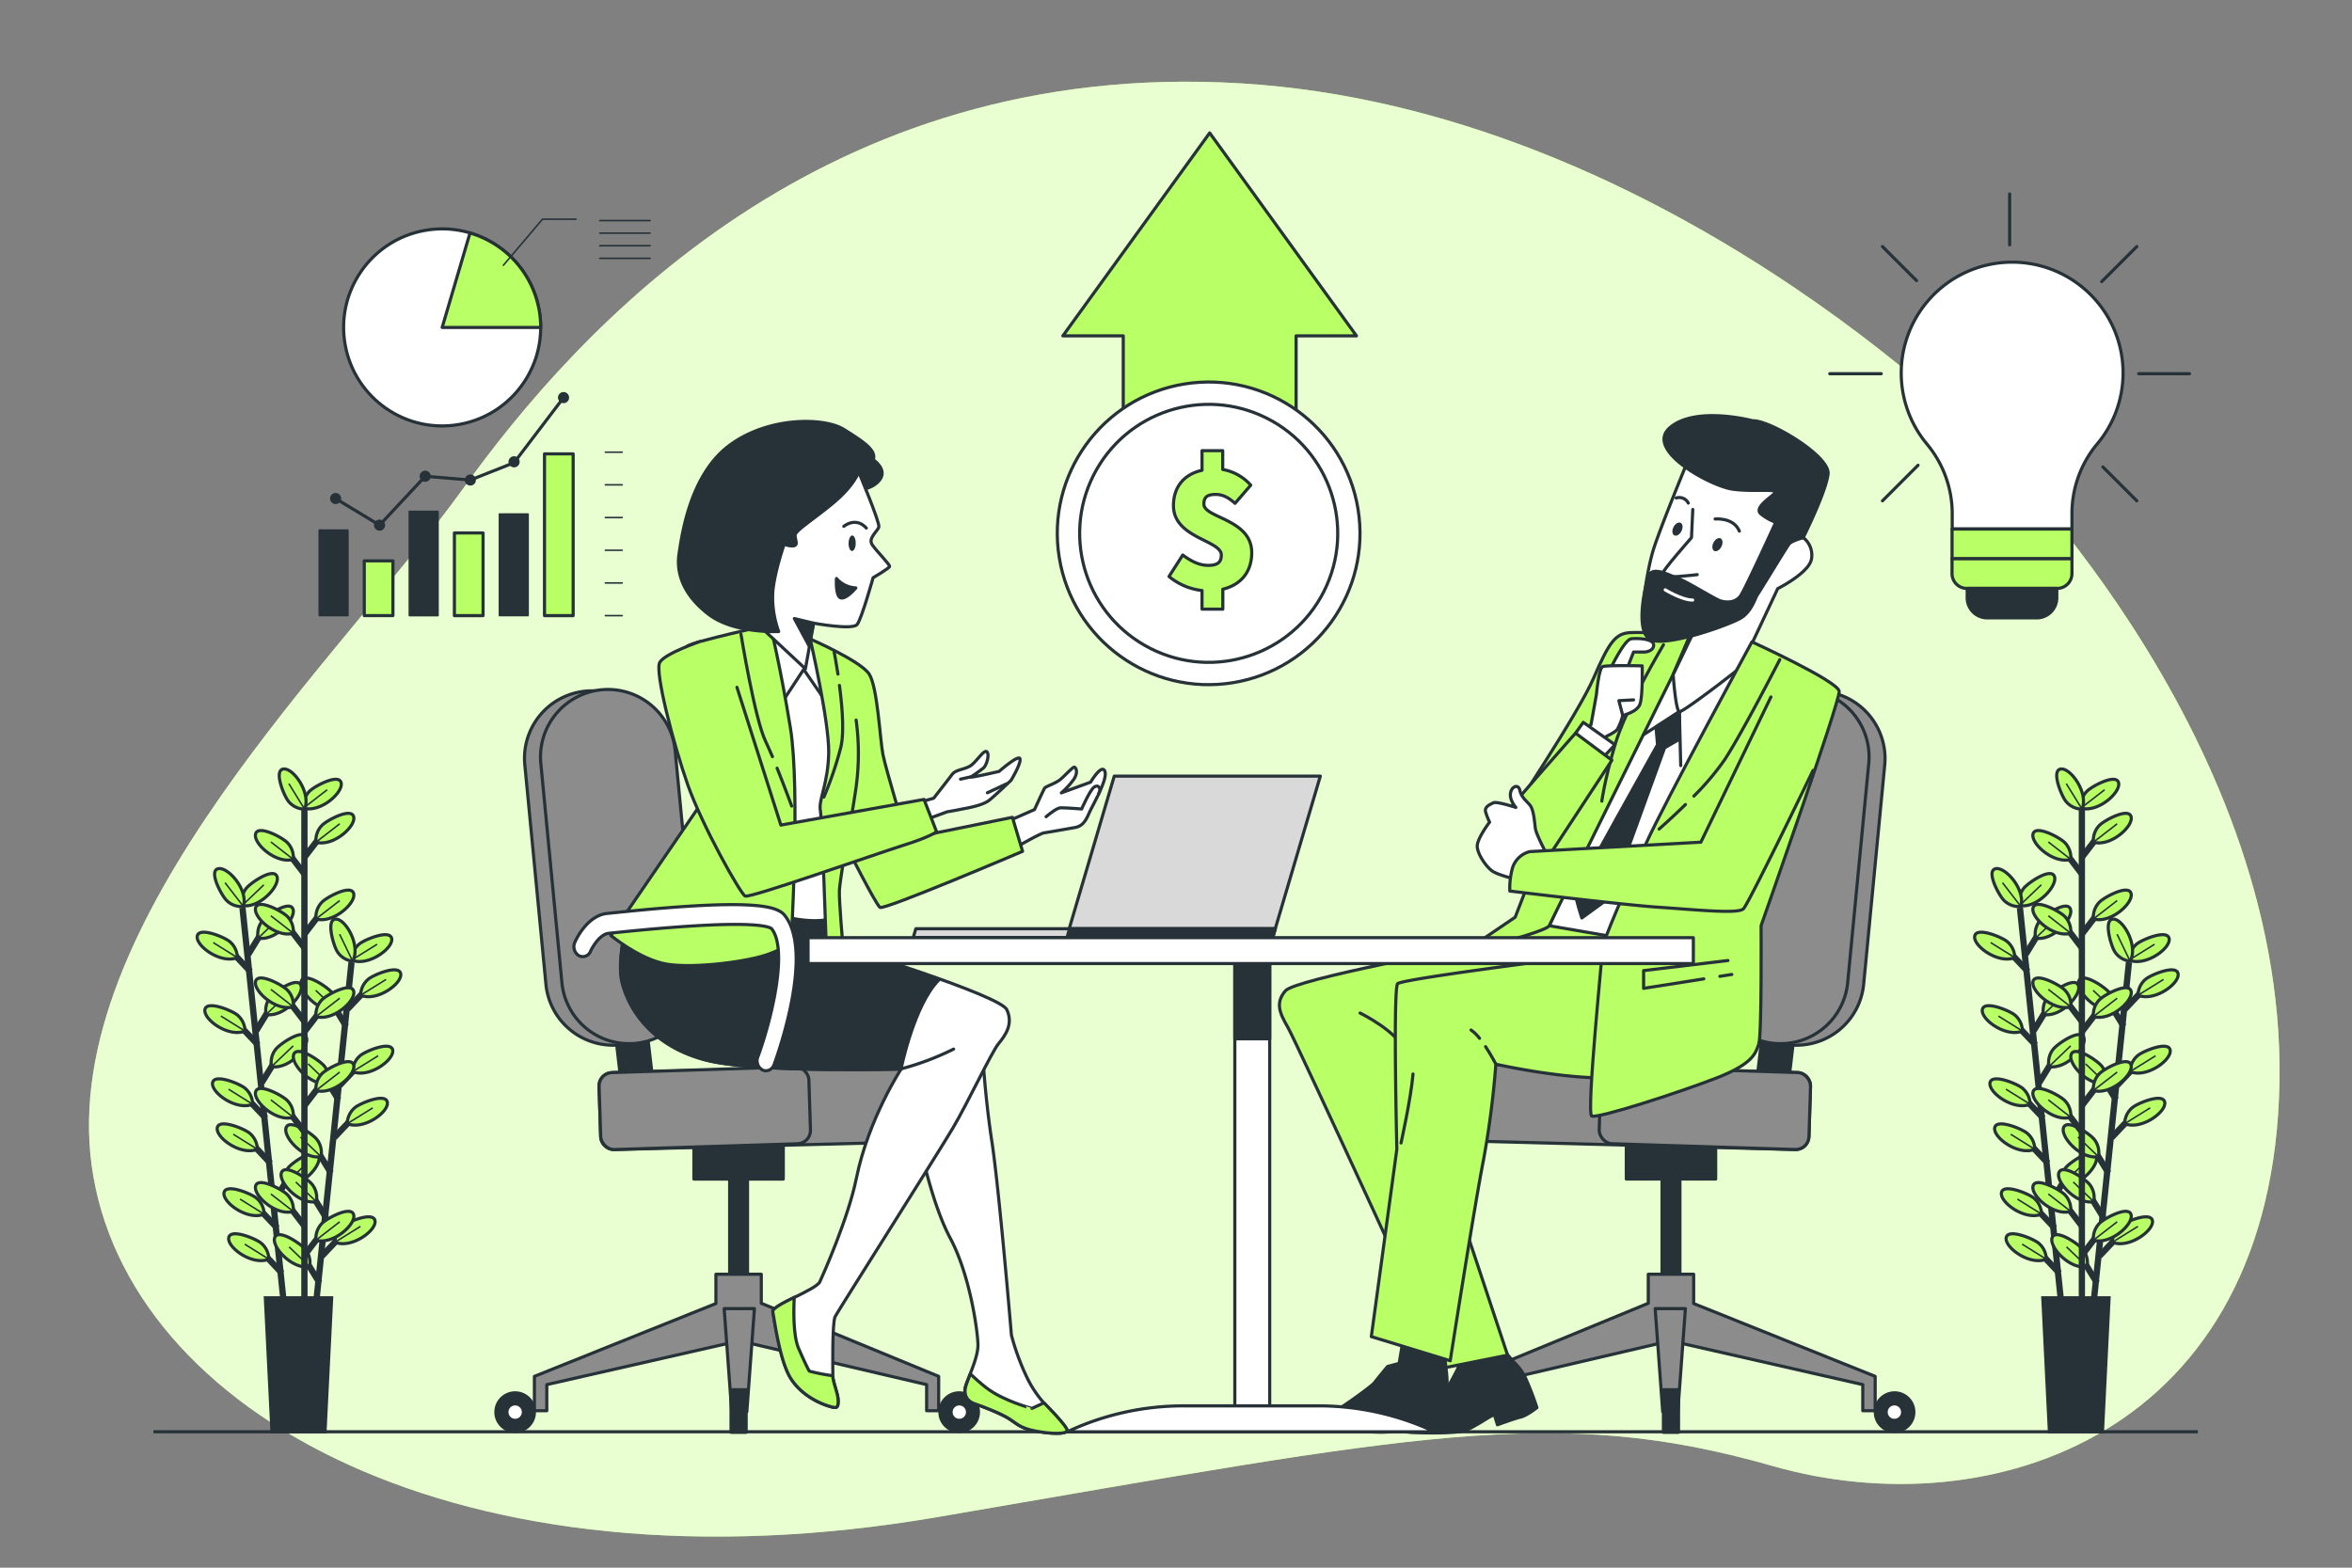 <svg xmlns="http://www.w3.org/2000/svg" viewBox="0 0 750 500"><rect x="0" y="0" width="750" height="500" fill="#808080" stroke="none"/><g id="freepik--background-simple--inject-4"><path d="M632.12,140S529.34,34.72,395.77,26.59,184.31,104.75,147.4,156.21s-129,137.2-118.14,215.71S146.59,510,299.11,483.83s196.74-36.1,266.23-16.24,159.74-9.93,161.54-122.74S632.12,140,632.12,140Z" style="fill:#B9FF66"></path><path d="M632.12,140S529.34,34.72,395.77,26.59,184.31,104.75,147.4,156.21s-129,137.2-118.14,215.71S146.59,510,299.11,483.83s196.74-36.1,266.23-16.24,159.74-9.93,161.54-122.74S632.12,140,632.12,140Z" style="fill:#fff;opacity:0.7"></path></g><g id="freepik--Floor--inject-4"><line x1="48.92" y1="456.65" x2="700.84" y2="456.65" style="fill:none;stroke:#263238;stroke-miterlimit:10"></line></g><g id="freepik--Plants--inject-4"><line x1="77.32" y1="289.53" x2="90.51" y2="415.83" style="fill:none;stroke:#263238;stroke-miterlimit:10;stroke-width:2px"></line><line x1="88.38" y1="391.66" x2="82.41" y2="385.35" style="fill:none;stroke:#263238;stroke-miterlimit:10;stroke-width:2px"></line><path d="M84.22,387.24a6.77,6.77,0,0,0-2.38-5.07c-1.53-1.37-9.6-4.76-10.37-1.92C70.64,383.34,78.9,389.42,84.22,387.24Z" style="fill:#B9FF66;stroke:#263238;stroke-miterlimit:10"></path><line x1="84.22" y1="387.24" x2="76.54" y2="382.45" style="fill:none;stroke:#263238;stroke-miterlimit:10;stroke-width:0.5px"></line><line x1="89.88" y1="406.03" x2="83.91" y2="399.72" style="fill:none;stroke:#263238;stroke-miterlimit:10;stroke-width:2px"></line><path d="M85.72,401.61a6.76,6.76,0,0,0-2.38-5.07c-1.53-1.37-9.6-4.77-10.37-1.93C72.14,397.71,80.4,403.78,85.72,401.61Z" style="fill:#B9FF66;stroke:#263238;stroke-miterlimit:10"></path><line x1="85.72" y1="401.61" x2="78.04" y2="396.82" style="fill:none;stroke:#263238;stroke-miterlimit:10;stroke-width:0.5px"></line><line x1="84.72" y1="356.61" x2="78.75" y2="350.3" style="fill:none;stroke:#263238;stroke-miterlimit:10;stroke-width:2px"></line><path d="M80.56,352.19a6.79,6.79,0,0,0-2.37-5.07c-1.54-1.37-9.61-4.77-10.38-1.92C67,348.29,75.24,354.36,80.56,352.19Z" style="fill:#B9FF66;stroke:#263238;stroke-miterlimit:10"></path><line x1="80.56" y1="352.19" x2="72.88" y2="347.4" style="fill:none;stroke:#263238;stroke-miterlimit:10;stroke-width:0.5px"></line><line x1="86.22" y1="370.97" x2="80.25" y2="364.66" style="fill:none;stroke:#263238;stroke-miterlimit:10;stroke-width:2px"></line><path d="M82.06,366.55a6.77,6.77,0,0,0-2.38-5.07c-1.53-1.37-9.6-4.76-10.37-1.92C68.48,362.65,76.74,368.73,82.06,366.55Z" style="fill:#B9FF66;stroke:#263238;stroke-miterlimit:10"></path><line x1="82.06" y1="366.55" x2="74.38" y2="361.76" style="fill:none;stroke:#263238;stroke-miterlimit:10;stroke-width:0.5px"></line><line x1="82.29" y1="333.27" x2="76.31" y2="326.96" style="fill:none;stroke:#263238;stroke-miterlimit:10;stroke-width:2px"></line><path d="M78.13,328.85a6.77,6.77,0,0,0-2.38-5.07c-1.53-1.36-9.61-4.76-10.37-1.92C64.54,325,72.81,331,78.13,328.85Z" style="fill:#B9FF66;stroke:#263238;stroke-miterlimit:10"></path><line x1="78.13" y1="328.85" x2="70.44" y2="324.06" style="fill:none;stroke:#263238;stroke-miterlimit:10;stroke-width:0.5px"></line><line x1="79.84" y1="309.84" x2="73.87" y2="303.53" style="fill:none;stroke:#263238;stroke-miterlimit:10;stroke-width:2px"></line><path d="M75.68,305.42a6.77,6.77,0,0,0-2.38-5.07c-1.53-1.37-9.6-4.77-10.37-1.92C62.1,301.52,70.36,307.59,75.68,305.42Z" style="fill:#B9FF66;stroke:#263238;stroke-miterlimit:10"></path><line x1="75.68" y1="305.42" x2="68" y2="300.63" style="fill:none;stroke:#263238;stroke-miterlimit:10;stroke-width:0.5px"></line><line x1="87.38" y1="383.16" x2="91.92" y2="375.75" style="fill:none;stroke:#263238;stroke-miterlimit:10;stroke-width:2px"></line><path d="M90.54,378a6.74,6.74,0,0,1,1.28-5.45c1.21-1.66,8.41-6.65,9.75-4C103,371.36,96.19,379,90.54,378Z" style="fill:#B9FF66;stroke:#263238;stroke-miterlimit:10"></path><line x1="90.54" y1="377.98" x2="97.46" y2="371.36" style="fill:none;stroke:#263238;stroke-miterlimit:10;stroke-width:0.5px"></line><line x1="83.43" y1="345.36" x2="87.98" y2="337.95" style="fill:none;stroke:#263238;stroke-miterlimit:10;stroke-width:2px"></line><path d="M86.59,340.18a6.78,6.78,0,0,1,1.28-5.45c1.22-1.66,8.42-6.65,9.75-4C99.08,333.56,92.25,341.2,86.59,340.18Z" style="fill:#B9FF66;stroke:#263238;stroke-miterlimit:10"></path><line x1="86.59" y1="340.18" x2="93.51" y2="333.56" style="fill:none;stroke:#263238;stroke-miterlimit:10;stroke-width:0.5px"></line><line x1="81.7" y1="328.75" x2="86.24" y2="321.34" style="fill:none;stroke:#263238;stroke-miterlimit:10;stroke-width:2px"></line><path d="M84.86,323.56a6.74,6.74,0,0,1,1.28-5.45c1.22-1.65,8.41-6.64,9.75-4C97.34,316.94,90.51,324.59,84.86,323.56Z" style="fill:#B9FF66;stroke:#263238;stroke-miterlimit:10"></path><line x1="84.86" y1="323.56" x2="91.78" y2="316.95" style="fill:none;stroke:#263238;stroke-miterlimit:10;stroke-width:0.5px"></line><line x1="79.16" y1="304.4" x2="83.7" y2="296.99" style="fill:none;stroke:#263238;stroke-miterlimit:10;stroke-width:2px"></line><path d="M82.32,299.21a6.74,6.74,0,0,1,1.28-5.45c1.21-1.66,8.41-6.65,9.75-4C94.8,292.59,88,300.24,82.32,299.21Z" style="fill:#B9FF66;stroke:#263238;stroke-miterlimit:10"></path><line x1="82.32" y1="299.21" x2="89.24" y2="292.6" style="fill:none;stroke:#263238;stroke-miterlimit:10;stroke-width:0.5px"></line><path d="M77.21,288.82a6.78,6.78,0,0,1,1.28-5.45c1.22-1.65,8.42-6.64,9.76-4C89.7,282.2,82.87,289.85,77.21,288.82Z" style="fill:#B9FF66;stroke:#263238;stroke-miterlimit:10"></path><line x1="77.21" y1="288.82" x2="84.13" y2="282.21" style="fill:none;stroke:#263238;stroke-miterlimit:10;stroke-width:0.5px"></line><path d="M77.62,289.11a6.75,6.75,0,0,1-5.29-1.85c-1.52-1.38-5.73-9.06-3-10.12C72.34,276,79.23,283.59,77.62,289.11Z" style="fill:#B9FF66;stroke:#263238;stroke-miterlimit:10"></path><line x1="77.62" y1="289.11" x2="71.76" y2="281.53" style="fill:none;stroke:#263238;stroke-miterlimit:10;stroke-width:0.5px"></line><line x1="112.09" y1="306.92" x2="98.98" y2="433.24" style="fill:none;stroke:#263238;stroke-miterlimit:10;stroke-width:2px"></line><line x1="101.88" y1="409.15" x2="97.33" y2="401.74" style="fill:none;stroke:#263238;stroke-miterlimit:10;stroke-width:2px"></line><path d="M98.72,404a6.78,6.78,0,0,0-1.28-5.45c-1.22-1.65-8.42-6.64-9.76-4C86.23,397.35,93.07,405,98.72,404Z" style="fill:#B9FF66;stroke:#263238;stroke-miterlimit:10"></path><line x1="98.72" y1="403.96" x2="92.19" y2="397.69" style="fill:none;stroke:#263238;stroke-miterlimit:10;stroke-width:0.5px"></line><line x1="105.52" y1="374.09" x2="100.97" y2="366.68" style="fill:none;stroke:#263238;stroke-miterlimit:10;stroke-width:2px"></line><path d="M102.36,368.91a6.78,6.78,0,0,0-1.28-5.45c-1.22-1.66-8.42-6.64-9.76-4C89.87,362.29,96.7,369.94,102.36,368.91Z" style="fill:#B9FF66;stroke:#263238;stroke-miterlimit:10"></path><line x1="102.36" y1="368.91" x2="95.82" y2="362.64" style="fill:none;stroke:#263238;stroke-miterlimit:10;stroke-width:0.5px"></line><line x1="104.03" y1="388.46" x2="99.48" y2="381.05" style="fill:none;stroke:#263238;stroke-miterlimit:10;stroke-width:2px"></line><path d="M100.87,383.27a6.78,6.78,0,0,0-1.28-5.45c-1.22-1.65-8.42-6.64-9.76-4C88.38,376.66,95.21,384.3,100.87,383.27Z" style="fill:#B9FF66;stroke:#263238;stroke-miterlimit:10"></path><line x1="100.87" y1="383.27" x2="94.33" y2="377" style="fill:none;stroke:#263238;stroke-miterlimit:10;stroke-width:0.5px"></line><line x1="107.94" y1="350.75" x2="103.39" y2="343.35" style="fill:none;stroke:#263238;stroke-miterlimit:10;stroke-width:2px"></line><path d="M104.78,345.57a6.78,6.78,0,0,0-1.28-5.45c-1.22-1.66-8.42-6.64-9.76-4C92.29,339,99.13,346.6,104.78,345.57Z" style="fill:#B9FF66;stroke:#263238;stroke-miterlimit:10"></path><line x1="104.78" y1="345.57" x2="98.25" y2="339.3" style="fill:none;stroke:#263238;stroke-miterlimit:10;stroke-width:0.5px"></line><line x1="110.37" y1="327.32" x2="105.83" y2="319.91" style="fill:none;stroke:#263238;stroke-miterlimit:10;stroke-width:2px"></line><path d="M107.21,322.13a6.74,6.74,0,0,0-1.28-5.45c-1.22-1.65-8.42-6.64-9.76-4C94.72,315.52,101.56,323.16,107.21,322.13Z" style="fill:#B9FF66;stroke:#263238;stroke-miterlimit:10"></path><line x1="107.21" y1="322.13" x2="100.68" y2="315.86" style="fill:none;stroke:#263238;stroke-miterlimit:10;stroke-width:0.5px"></line><line x1="102.65" y1="400.62" x2="108.62" y2="394.31" style="fill:none;stroke:#263238;stroke-miterlimit:10;stroke-width:2px"></line><path d="M106.81,396.2a6.74,6.74,0,0,1,2.37-5.07c1.54-1.37,9.61-4.77,10.37-1.93C120.39,392.29,112.13,398.37,106.81,396.2Z" style="fill:#B9FF66;stroke:#263238;stroke-miterlimit:10"></path><line x1="106.81" y1="396.2" x2="114.94" y2="391.15" style="fill:none;stroke:#263238;stroke-miterlimit:10;stroke-width:0.5px"></line><line x1="106.57" y1="362.82" x2="112.54" y2="356.5" style="fill:none;stroke:#263238;stroke-miterlimit:10;stroke-width:2px"></line><path d="M110.73,358.39a6.77,6.77,0,0,1,2.38-5.07c1.53-1.37,9.6-4.77,10.37-1.92C124.31,354.49,116.05,360.56,110.73,358.39Z" style="fill:#B9FF66;stroke:#263238;stroke-miterlimit:10"></path><line x1="110.73" y1="358.39" x2="118.86" y2="353.35" style="fill:none;stroke:#263238;stroke-miterlimit:10;stroke-width:0.5px"></line><line x1="108.3" y1="346.2" x2="114.27" y2="339.89" style="fill:none;stroke:#263238;stroke-miterlimit:10;stroke-width:2px"></line><path d="M112.45,341.78a6.77,6.77,0,0,1,2.38-5.07c1.53-1.37,9.6-4.77,10.37-1.93C126,337.87,117.78,344,112.45,341.78Z" style="fill:#B9FF66;stroke:#263238;stroke-miterlimit:10"></path><line x1="112.45" y1="341.78" x2="120.59" y2="336.73" style="fill:none;stroke:#263238;stroke-miterlimit:10;stroke-width:0.5px"></line><line x1="110.82" y1="321.85" x2="116.8" y2="315.53" style="fill:none;stroke:#263238;stroke-miterlimit:10;stroke-width:2px"></line><path d="M115,317.43a6.76,6.76,0,0,1,2.38-5.07c1.53-1.38,9.6-4.78,10.37-1.93C128.56,313.52,120.3,319.6,115,317.43Z" style="fill:#B9FF66;stroke:#263238;stroke-miterlimit:10"></path><line x1="114.98" y1="317.43" x2="123.12" y2="312.38" style="fill:none;stroke:#263238;stroke-miterlimit:10;stroke-width:0.5px"></line><path d="M112.13,306.21a6.79,6.79,0,0,1,2.37-5.07c1.54-1.37,9.61-4.77,10.37-1.93C125.71,302.3,117.45,308.38,112.13,306.21Z" style="fill:#B9FF66;stroke:#263238;stroke-miterlimit:10"></path><line x1="112.13" y1="306.21" x2="120.26" y2="301.16" style="fill:none;stroke:#263238;stroke-miterlimit:10;stroke-width:0.5px"></line><path d="M112.46,306.57a6.76,6.76,0,0,1-4.79-2.89c-1.2-1.67-3.74-10.05-.83-10.52C110,292.66,115.18,301.51,112.46,306.57Z" style="fill:#B9FF66;stroke:#263238;stroke-miterlimit:10"></path><line x1="112.46" y1="306.57" x2="108.29" y2="297.96" style="fill:none;stroke:#263238;stroke-miterlimit:10;stroke-width:0.5px"></line><line x1="97.07" y1="255.48" x2="97.07" y2="415.22" style="fill:none;stroke:#263238;stroke-miterlimit:10;stroke-width:2px"></line><line x1="97.2" y1="391.2" x2="91.91" y2="384.3" style="fill:none;stroke:#263238;stroke-miterlimit:10;stroke-width:2px"></line><path d="M93.52,386.37a6.77,6.77,0,0,0-1.84-5.29c-1.38-1.52-9.06-5.73-10.12-3C80.41,381.08,88,388,93.52,386.37Z" style="fill:#B9FF66;stroke:#263238;stroke-miterlimit:10"></path><line x1="93.52" y1="386.37" x2="86.37" y2="380.81" style="fill:none;stroke:#263238;stroke-miterlimit:10;stroke-width:0.5px"></line><line x1="97.2" y1="361.18" x2="91.91" y2="354.29" style="fill:none;stroke:#263238;stroke-miterlimit:10;stroke-width:2px"></line><path d="M93.52,356.35a6.75,6.75,0,0,0-1.84-5.28c-1.38-1.53-9.06-5.74-10.12-3C80.41,351.07,88,358,93.52,356.35Z" style="fill:#B9FF66;stroke:#263238;stroke-miterlimit:10"></path><line x1="93.52" y1="356.35" x2="86.37" y2="350.79" style="fill:none;stroke:#263238;stroke-miterlimit:10;stroke-width:0.5px"></line><line x1="97.2" y1="325.94" x2="91.91" y2="319.04" style="fill:none;stroke:#263238;stroke-miterlimit:10;stroke-width:2px"></line><path d="M93.52,321.11a6.77,6.77,0,0,0-1.84-5.29c-1.38-1.52-9.06-5.73-10.12-3C80.41,315.82,88,322.72,93.52,321.11Z" style="fill:#B9FF66;stroke:#263238;stroke-miterlimit:10"></path><line x1="93.52" y1="321.11" x2="86.37" y2="315.55" style="fill:none;stroke:#263238;stroke-miterlimit:10;stroke-width:0.5px"></line><line x1="97.2" y1="302.48" x2="91.91" y2="295.58" style="fill:none;stroke:#263238;stroke-miterlimit:10;stroke-width:2px"></line><path d="M93.52,297.65a6.77,6.77,0,0,0-1.84-5.29c-1.38-1.52-9.06-5.74-10.12-3C80.41,292.36,88,299.26,93.52,297.65Z" style="fill:#B9FF66;stroke:#263238;stroke-miterlimit:10"></path><line x1="93.52" y1="297.65" x2="86.37" y2="292.09" style="fill:none;stroke:#263238;stroke-miterlimit:10;stroke-width:0.5px"></line><line x1="97.2" y1="278.91" x2="91.91" y2="272.02" style="fill:none;stroke:#263238;stroke-miterlimit:10;stroke-width:2px"></line><path d="M93.52,274.09a6.77,6.77,0,0,0-1.84-5.29c-1.38-1.52-9.06-5.74-10.12-3C80.41,268.8,88,275.7,93.52,274.09Z" style="fill:#B9FF66;stroke:#263238;stroke-miterlimit:10"></path><line x1="93.52" y1="274.09" x2="86.37" y2="268.53" style="fill:none;stroke:#263238;stroke-miterlimit:10;stroke-width:0.5px"></line><line x1="97.08" y1="400.37" x2="102.37" y2="393.47" style="fill:none;stroke:#263238;stroke-miterlimit:10;stroke-width:2px"></line><path d="M100.76,395.54a6.77,6.77,0,0,1,1.84-5.29c1.38-1.52,9.06-5.74,10.12-3C113.87,390.25,106.28,397.15,100.76,395.54Z" style="fill:#B9FF66;stroke:#263238;stroke-miterlimit:10"></path><line x1="100.76" y1="395.54" x2="108.33" y2="389.68" style="fill:none;stroke:#263238;stroke-miterlimit:10;stroke-width:0.5px"></line><line x1="97.08" y1="352.63" x2="102.37" y2="345.73" style="fill:none;stroke:#263238;stroke-miterlimit:10;stroke-width:2px"></line><path d="M100.76,347.8a6.77,6.77,0,0,1,1.84-5.29c1.38-1.52,9.06-5.74,10.12-3C113.87,342.51,106.28,349.41,100.76,347.8Z" style="fill:#B9FF66;stroke:#263238;stroke-miterlimit:10"></path><line x1="100.76" y1="347.8" x2="108.33" y2="341.94" style="fill:none;stroke:#263238;stroke-miterlimit:10;stroke-width:0.5px"></line><line x1="97.08" y1="329.06" x2="102.37" y2="322.16" style="fill:none;stroke:#263238;stroke-miterlimit:10;stroke-width:2px"></line><path d="M100.76,324.23a6.77,6.77,0,0,1,1.84-5.29c1.38-1.52,9.06-5.73,10.12-3C113.87,318.94,106.28,325.84,100.76,324.23Z" style="fill:#B9FF66;stroke:#263238;stroke-miterlimit:10"></path><line x1="100.76" y1="324.23" x2="108.33" y2="318.37" style="fill:none;stroke:#263238;stroke-miterlimit:10;stroke-width:0.5px"></line><line x1="97.08" y1="297.92" x2="102.37" y2="291.02" style="fill:none;stroke:#263238;stroke-miterlimit:10;stroke-width:2px"></line><path d="M100.76,293.09a6.77,6.77,0,0,1,1.84-5.29c1.38-1.52,9.06-5.74,10.12-3C113.87,287.8,106.28,294.7,100.76,293.09Z" style="fill:#B9FF66;stroke:#263238;stroke-miterlimit:10"></path><line x1="100.76" y1="293.09" x2="108.33" y2="287.23" style="fill:none;stroke:#263238;stroke-miterlimit:10;stroke-width:0.5px"></line><line x1="97.08" y1="273.43" x2="102.37" y2="266.53" style="fill:none;stroke:#263238;stroke-miterlimit:10;stroke-width:2px"></line><path d="M100.76,268.6a6.77,6.77,0,0,1,1.84-5.29c1.38-1.52,9.06-5.73,10.12-3C113.87,263.31,106.28,270.21,100.76,268.6Z" style="fill:#B9FF66;stroke:#263238;stroke-miterlimit:10"></path><line x1="100.76" y1="268.6" x2="108.33" y2="262.74" style="fill:none;stroke:#263238;stroke-miterlimit:10;stroke-width:0.5px"></line><path d="M96.77,257.74a6.78,6.78,0,0,1,1.83-5.29c1.39-1.52,9.06-5.73,10.12-3C109.87,252.45,102.28,259.35,96.77,257.74Z" style="fill:#B9FF66;stroke:#263238;stroke-miterlimit:10"></path><line x1="96.77" y1="257.74" x2="104.33" y2="251.88" style="fill:none;stroke:#263238;stroke-miterlimit:10;stroke-width:0.5px"></line><path d="M97.13,258.07a6.74,6.74,0,0,1-5.06-2.39c-1.37-1.53-4.76-9.61-1.91-10.37C93.25,244.48,99.31,252.75,97.13,258.07Z" style="fill:#B9FF66;stroke:#263238;stroke-miterlimit:10"></path><line x1="97.13" y1="258.07" x2="92.1" y2="249.93" style="fill:none;stroke:#263238;stroke-miterlimit:10;stroke-width:0.5px"></line><polygon points="103.64 456.65 86.73 456.65 84.61 413.92 105.76 413.92 103.64 456.65" style="fill:#263238;stroke:#263238;stroke-miterlimit:10"></polygon><line x1="644.11" y1="289.53" x2="657.29" y2="415.83" style="fill:none;stroke:#263238;stroke-miterlimit:10;stroke-width:2px"></line><line x1="655.17" y1="391.66" x2="649.19" y2="385.35" style="fill:none;stroke:#263238;stroke-miterlimit:10;stroke-width:2px"></line><path d="M651,387.24a6.77,6.77,0,0,0-2.38-5.07c-1.53-1.37-9.61-4.76-10.37-1.92C637.42,383.34,645.69,389.42,651,387.24Z" style="fill:#B9FF66;stroke:#263238;stroke-miterlimit:10"></path><line x1="651.01" y1="387.24" x2="643.32" y2="382.45" style="fill:none;stroke:#263238;stroke-miterlimit:10;stroke-width:0.5px"></line><line x1="656.67" y1="406.03" x2="650.69" y2="399.72" style="fill:none;stroke:#263238;stroke-miterlimit:10;stroke-width:2px"></line><path d="M652.51,401.61a6.76,6.76,0,0,0-2.38-5.07c-1.54-1.37-9.61-4.77-10.37-1.93C638.92,397.71,647.19,403.78,652.51,401.61Z" style="fill:#B9FF66;stroke:#263238;stroke-miterlimit:10"></path><line x1="652.51" y1="401.61" x2="644.82" y2="396.82" style="fill:none;stroke:#263238;stroke-miterlimit:10;stroke-width:0.5px"></line><line x1="651.51" y1="356.61" x2="645.53" y2="350.3" style="fill:none;stroke:#263238;stroke-miterlimit:10;stroke-width:2px"></line><path d="M647.35,352.19a6.77,6.77,0,0,0-2.38-5.07c-1.53-1.37-9.61-4.77-10.37-1.92C633.77,348.29,642,354.36,647.35,352.19Z" style="fill:#B9FF66;stroke:#263238;stroke-miterlimit:10"></path><line x1="647.35" y1="352.19" x2="639.66" y2="347.4" style="fill:none;stroke:#263238;stroke-miterlimit:10;stroke-width:0.5px"></line><line x1="653.01" y1="370.97" x2="647.03" y2="364.66" style="fill:none;stroke:#263238;stroke-miterlimit:10;stroke-width:2px"></line><path d="M648.85,366.55a6.77,6.77,0,0,0-2.38-5.07c-1.53-1.37-9.61-4.76-10.37-1.92C635.26,362.65,643.53,368.73,648.85,366.55Z" style="fill:#B9FF66;stroke:#263238;stroke-miterlimit:10"></path><line x1="648.85" y1="366.55" x2="641.16" y2="361.76" style="fill:none;stroke:#263238;stroke-miterlimit:10;stroke-width:0.5px"></line><line x1="649.07" y1="333.27" x2="643.1" y2="326.96" style="fill:none;stroke:#263238;stroke-miterlimit:10;stroke-width:2px"></line><path d="M644.91,328.85a6.79,6.79,0,0,0-2.37-5.07c-1.54-1.36-9.61-4.76-10.38-1.92C631.33,325,639.59,331,644.91,328.85Z" style="fill:#B9FF66;stroke:#263238;stroke-miterlimit:10"></path><line x1="644.91" y1="328.85" x2="637.23" y2="324.06" style="fill:none;stroke:#263238;stroke-miterlimit:10;stroke-width:0.5px"></line><line x1="646.63" y1="309.84" x2="640.65" y2="303.53" style="fill:none;stroke:#263238;stroke-miterlimit:10;stroke-width:2px"></line><path d="M642.47,305.42a6.77,6.77,0,0,0-2.38-5.07c-1.53-1.37-9.61-4.77-10.37-1.92C628.88,301.52,637.15,307.59,642.47,305.42Z" style="fill:#B9FF66;stroke:#263238;stroke-miterlimit:10"></path><line x1="642.47" y1="305.42" x2="634.78" y2="300.63" style="fill:none;stroke:#263238;stroke-miterlimit:10;stroke-width:0.5px"></line><line x1="654.16" y1="383.16" x2="658.71" y2="375.75" style="fill:none;stroke:#263238;stroke-miterlimit:10;stroke-width:2px"></line><path d="M657.32,378a6.78,6.78,0,0,1,1.28-5.45c1.22-1.66,8.42-6.65,9.75-4C669.81,371.36,663,379,657.32,378Z" style="fill:#B9FF66;stroke:#263238;stroke-miterlimit:10"></path><line x1="657.32" y1="377.98" x2="664.24" y2="371.36" style="fill:none;stroke:#263238;stroke-miterlimit:10;stroke-width:0.5px"></line><line x1="650.22" y1="345.36" x2="654.76" y2="337.95" style="fill:none;stroke:#263238;stroke-miterlimit:10;stroke-width:2px"></line><path d="M653.38,340.18a6.74,6.74,0,0,1,1.28-5.45c1.21-1.66,8.41-6.65,9.75-4C665.86,333.56,659,341.2,653.38,340.18Z" style="fill:#B9FF66;stroke:#263238;stroke-miterlimit:10"></path><line x1="653.38" y1="340.18" x2="660.3" y2="333.56" style="fill:none;stroke:#263238;stroke-miterlimit:10;stroke-width:0.5px"></line><line x1="648.48" y1="328.75" x2="653.03" y2="321.34" style="fill:none;stroke:#263238;stroke-miterlimit:10;stroke-width:2px"></line><path d="M651.64,323.56a6.78,6.78,0,0,1,1.28-5.45c1.22-1.65,8.42-6.64,9.75-4C664.13,316.94,657.3,324.59,651.64,323.56Z" style="fill:#B9FF66;stroke:#263238;stroke-miterlimit:10"></path><line x1="651.64" y1="323.56" x2="658.56" y2="316.95" style="fill:none;stroke:#263238;stroke-miterlimit:10;stroke-width:0.5px"></line><line x1="645.94" y1="304.4" x2="650.49" y2="296.99" style="fill:none;stroke:#263238;stroke-miterlimit:10;stroke-width:2px"></line><path d="M649.1,299.21a6.78,6.78,0,0,1,1.28-5.45c1.22-1.66,8.42-6.65,9.75-4C661.59,292.59,654.76,300.24,649.1,299.21Z" style="fill:#B9FF66;stroke:#263238;stroke-miterlimit:10"></path><line x1="649.1" y1="299.21" x2="656.02" y2="292.6" style="fill:none;stroke:#263238;stroke-miterlimit:10;stroke-width:0.5px"></line><path d="M644,288.82a6.78,6.78,0,0,1,1.28-5.45c1.22-1.65,8.42-6.64,9.75-4C656.49,282.2,649.66,289.85,644,288.82Z" style="fill:#B9FF66;stroke:#263238;stroke-miterlimit:10"></path><line x1="644" y1="288.82" x2="650.92" y2="282.21" style="fill:none;stroke:#263238;stroke-miterlimit:10;stroke-width:0.5px"></line><path d="M644.4,289.11a6.75,6.75,0,0,1-5.29-1.85c-1.52-1.38-5.72-9.06-3-10.12C639.13,276,646,283.59,644.4,289.11Z" style="fill:#B9FF66;stroke:#263238;stroke-miterlimit:10"></path><line x1="644.4" y1="289.11" x2="638.55" y2="281.53" style="fill:none;stroke:#263238;stroke-miterlimit:10;stroke-width:0.5px"></line><line x1="678.88" y1="306.92" x2="665.77" y2="433.24" style="fill:none;stroke:#263238;stroke-miterlimit:10;stroke-width:2px"></line><line x1="668.67" y1="409.15" x2="664.12" y2="401.74" style="fill:none;stroke:#263238;stroke-miterlimit:10;stroke-width:2px"></line><path d="M665.51,404a6.77,6.77,0,0,0-1.29-5.45c-1.22-1.65-8.42-6.64-9.75-4C653,397.35,659.85,405,665.51,404Z" style="fill:#B9FF66;stroke:#263238;stroke-miterlimit:10"></path><line x1="665.51" y1="403.96" x2="658.97" y2="397.69" style="fill:none;stroke:#263238;stroke-miterlimit:10;stroke-width:0.5px"></line><line x1="672.31" y1="374.09" x2="667.76" y2="366.68" style="fill:none;stroke:#263238;stroke-miterlimit:10;stroke-width:2px"></line><path d="M669.14,368.91a6.74,6.74,0,0,0-1.28-5.45c-1.22-1.66-8.42-6.64-9.75-4C656.65,362.29,663.49,369.94,669.14,368.91Z" style="fill:#B9FF66;stroke:#263238;stroke-miterlimit:10"></path><line x1="669.14" y1="368.91" x2="662.61" y2="362.64" style="fill:none;stroke:#263238;stroke-miterlimit:10;stroke-width:0.5px"></line><line x1="670.82" y1="388.46" x2="666.27" y2="381.05" style="fill:none;stroke:#263238;stroke-miterlimit:10;stroke-width:2px"></line><path d="M667.65,383.27a6.74,6.74,0,0,0-1.28-5.45c-1.22-1.65-8.42-6.64-9.75-4C655.16,376.66,662,384.3,667.65,383.27Z" style="fill:#B9FF66;stroke:#263238;stroke-miterlimit:10"></path><line x1="667.65" y1="383.27" x2="661.12" y2="377" style="fill:none;stroke:#263238;stroke-miterlimit:10;stroke-width:0.5px"></line><line x1="674.73" y1="350.75" x2="670.18" y2="343.35" style="fill:none;stroke:#263238;stroke-miterlimit:10;stroke-width:2px"></line><path d="M671.57,345.57a6.77,6.77,0,0,0-1.29-5.45c-1.22-1.66-8.42-6.64-9.75-4C659.08,339,665.91,346.6,671.57,345.57Z" style="fill:#B9FF66;stroke:#263238;stroke-miterlimit:10"></path><line x1="671.57" y1="345.57" x2="665.03" y2="339.3" style="fill:none;stroke:#263238;stroke-miterlimit:10;stroke-width:0.5px"></line><line x1="677.16" y1="327.32" x2="672.61" y2="319.91" style="fill:none;stroke:#263238;stroke-miterlimit:10;stroke-width:2px"></line><path d="M674,322.13a6.77,6.77,0,0,0-1.29-5.45c-1.21-1.65-8.41-6.64-9.75-4C661.51,315.52,668.34,323.16,674,322.13Z" style="fill:#B9FF66;stroke:#263238;stroke-miterlimit:10"></path><line x1="674" y1="322.13" x2="667.46" y2="315.86" style="fill:none;stroke:#263238;stroke-miterlimit:10;stroke-width:0.5px"></line><line x1="669.44" y1="400.62" x2="675.41" y2="394.31" style="fill:none;stroke:#263238;stroke-miterlimit:10;stroke-width:2px"></line><path d="M673.59,396.2a6.77,6.77,0,0,1,2.38-5.07c1.53-1.37,9.6-4.77,10.37-1.93C687.17,392.29,678.92,398.37,673.59,396.2Z" style="fill:#B9FF66;stroke:#263238;stroke-miterlimit:10"></path><line x1="673.59" y1="396.2" x2="681.73" y2="391.15" style="fill:none;stroke:#263238;stroke-miterlimit:10;stroke-width:0.5px"></line><line x1="673.36" y1="362.82" x2="679.33" y2="356.5" style="fill:none;stroke:#263238;stroke-miterlimit:10;stroke-width:2px"></line><path d="M677.52,358.39a6.74,6.74,0,0,1,2.37-5.07c1.53-1.37,9.6-4.77,10.37-1.92C691.1,354.49,682.84,360.56,677.52,358.39Z" style="fill:#B9FF66;stroke:#263238;stroke-miterlimit:10"></path><line x1="677.52" y1="358.39" x2="685.65" y2="353.35" style="fill:none;stroke:#263238;stroke-miterlimit:10;stroke-width:0.5px"></line><line x1="675.08" y1="346.2" x2="681.05" y2="339.89" style="fill:none;stroke:#263238;stroke-miterlimit:10;stroke-width:2px"></line><path d="M679.24,341.78a6.77,6.77,0,0,1,2.38-5.07c1.53-1.37,9.6-4.77,10.37-1.93C692.82,337.87,684.56,344,679.24,341.78Z" style="fill:#B9FF66;stroke:#263238;stroke-miterlimit:10"></path><line x1="679.24" y1="341.78" x2="687.37" y2="336.73" style="fill:none;stroke:#263238;stroke-miterlimit:10;stroke-width:0.5px"></line><line x1="677.61" y1="321.85" x2="683.58" y2="315.53" style="fill:none;stroke:#263238;stroke-miterlimit:10;stroke-width:2px"></line><path d="M681.77,317.43a6.73,6.73,0,0,1,2.37-5.07c1.54-1.38,9.61-4.78,10.37-1.93C695.35,313.52,687.09,319.6,681.77,317.43Z" style="fill:#B9FF66;stroke:#263238;stroke-miterlimit:10"></path><line x1="681.77" y1="317.43" x2="689.9" y2="312.38" style="fill:none;stroke:#263238;stroke-miterlimit:10;stroke-width:0.5px"></line><path d="M678.91,306.21a6.77,6.77,0,0,1,2.38-5.07c1.53-1.37,9.6-4.77,10.37-1.93C692.5,302.3,684.24,308.38,678.91,306.21Z" style="fill:#B9FF66;stroke:#263238;stroke-miterlimit:10"></path><line x1="678.91" y1="306.21" x2="687.05" y2="301.16" style="fill:none;stroke:#263238;stroke-miterlimit:10;stroke-width:0.5px"></line><path d="M679.25,306.57a6.78,6.78,0,0,1-4.8-2.89c-1.2-1.67-3.73-10.05-.83-10.52C676.79,292.66,682,301.51,679.25,306.57Z" style="fill:#B9FF66;stroke:#263238;stroke-miterlimit:10"></path><line x1="679.25" y1="306.57" x2="675.08" y2="297.96" style="fill:none;stroke:#263238;stroke-miterlimit:10;stroke-width:0.5px"></line><line x1="663.86" y1="255.48" x2="663.86" y2="415.22" style="fill:none;stroke:#263238;stroke-miterlimit:10;stroke-width:2px"></line><line x1="663.98" y1="391.2" x2="658.7" y2="384.3" style="fill:none;stroke:#263238;stroke-miterlimit:10;stroke-width:2px"></line><path d="M660.31,386.37a6.77,6.77,0,0,0-1.84-5.29c-1.39-1.52-9.06-5.73-10.12-3C647.2,381.08,654.79,388,660.31,386.37Z" style="fill:#B9FF66;stroke:#263238;stroke-miterlimit:10"></path><line x1="660.31" y1="386.37" x2="653.16" y2="380.81" style="fill:none;stroke:#263238;stroke-miterlimit:10;stroke-width:0.5px"></line><line x1="663.98" y1="361.18" x2="658.7" y2="354.29" style="fill:none;stroke:#263238;stroke-miterlimit:10;stroke-width:2px"></line><path d="M660.31,356.35a6.75,6.75,0,0,0-1.84-5.28c-1.39-1.53-9.06-5.74-10.12-3C647.2,351.07,654.79,358,660.31,356.35Z" style="fill:#B9FF66;stroke:#263238;stroke-miterlimit:10"></path><line x1="660.31" y1="356.35" x2="653.16" y2="350.79" style="fill:none;stroke:#263238;stroke-miterlimit:10;stroke-width:0.5px"></line><line x1="663.98" y1="325.94" x2="658.7" y2="319.04" style="fill:none;stroke:#263238;stroke-miterlimit:10;stroke-width:2px"></line><path d="M660.31,321.11a6.77,6.77,0,0,0-1.84-5.29c-1.39-1.52-9.06-5.73-10.12-3C647.2,315.82,654.79,322.72,660.31,321.11Z" style="fill:#B9FF66;stroke:#263238;stroke-miterlimit:10"></path><line x1="660.31" y1="321.11" x2="653.16" y2="315.55" style="fill:none;stroke:#263238;stroke-miterlimit:10;stroke-width:0.5px"></line><line x1="663.98" y1="302.48" x2="658.7" y2="295.58" style="fill:none;stroke:#263238;stroke-miterlimit:10;stroke-width:2px"></line><path d="M660.31,297.65a6.77,6.77,0,0,0-1.84-5.29c-1.39-1.52-9.06-5.74-10.12-3C647.2,292.36,654.79,299.26,660.31,297.65Z" style="fill:#B9FF66;stroke:#263238;stroke-miterlimit:10"></path><line x1="660.31" y1="297.65" x2="653.16" y2="292.09" style="fill:none;stroke:#263238;stroke-miterlimit:10;stroke-width:0.5px"></line><line x1="663.98" y1="278.91" x2="658.7" y2="272.02" style="fill:none;stroke:#263238;stroke-miterlimit:10;stroke-width:2px"></line><path d="M660.31,274.09a6.77,6.77,0,0,0-1.84-5.29c-1.39-1.52-9.06-5.74-10.12-3C647.2,268.8,654.79,275.7,660.31,274.09Z" style="fill:#B9FF66;stroke:#263238;stroke-miterlimit:10"></path><line x1="660.31" y1="274.09" x2="653.16" y2="268.53" style="fill:none;stroke:#263238;stroke-miterlimit:10;stroke-width:0.5px"></line><line x1="663.87" y1="400.37" x2="669.16" y2="393.47" style="fill:none;stroke:#263238;stroke-miterlimit:10;stroke-width:2px"></line><path d="M667.55,395.54a6.77,6.77,0,0,1,1.84-5.29c1.38-1.52,9.06-5.74,10.11-3C680.65,390.25,673.06,397.15,667.55,395.54Z" style="fill:#B9FF66;stroke:#263238;stroke-miterlimit:10"></path><line x1="667.55" y1="395.54" x2="675.12" y2="389.68" style="fill:none;stroke:#263238;stroke-miterlimit:10;stroke-width:0.5px"></line><line x1="663.87" y1="352.63" x2="669.16" y2="345.73" style="fill:none;stroke:#263238;stroke-miterlimit:10;stroke-width:2px"></line><path d="M667.55,347.8a6.77,6.77,0,0,1,1.84-5.29c1.38-1.52,9.06-5.74,10.11-3C680.65,342.51,673.06,349.41,667.55,347.8Z" style="fill:#B9FF66;stroke:#263238;stroke-miterlimit:10"></path><line x1="667.55" y1="347.8" x2="675.12" y2="341.94" style="fill:none;stroke:#263238;stroke-miterlimit:10;stroke-width:0.5px"></line><line x1="663.87" y1="329.06" x2="669.16" y2="322.16" style="fill:none;stroke:#263238;stroke-miterlimit:10;stroke-width:2px"></line><path d="M667.55,324.23a6.77,6.77,0,0,1,1.84-5.29c1.38-1.52,9.06-5.73,10.11-3C680.65,318.94,673.06,325.84,667.55,324.23Z" style="fill:#B9FF66;stroke:#263238;stroke-miterlimit:10"></path><line x1="667.55" y1="324.23" x2="675.12" y2="318.37" style="fill:none;stroke:#263238;stroke-miterlimit:10;stroke-width:0.5px"></line><line x1="663.87" y1="297.92" x2="669.16" y2="291.02" style="fill:none;stroke:#263238;stroke-miterlimit:10;stroke-width:2px"></line><path d="M667.55,293.09a6.77,6.77,0,0,1,1.84-5.29c1.38-1.52,9.06-5.74,10.11-3C680.65,287.8,673.06,294.7,667.55,293.09Z" style="fill:#B9FF66;stroke:#263238;stroke-miterlimit:10"></path><line x1="667.55" y1="293.09" x2="675.12" y2="287.23" style="fill:none;stroke:#263238;stroke-miterlimit:10;stroke-width:0.5px"></line><line x1="663.87" y1="273.43" x2="669.16" y2="266.53" style="fill:none;stroke:#263238;stroke-miterlimit:10;stroke-width:2px"></line><path d="M667.55,268.6a6.77,6.77,0,0,1,1.84-5.29c1.38-1.52,9.06-5.73,10.11-3C680.65,263.31,673.06,270.21,667.55,268.6Z" style="fill:#B9FF66;stroke:#263238;stroke-miterlimit:10"></path><line x1="667.55" y1="268.6" x2="675.12" y2="262.74" style="fill:none;stroke:#263238;stroke-miterlimit:10;stroke-width:0.5px"></line><path d="M663.55,257.74a6.77,6.77,0,0,1,1.84-5.29c1.38-1.52,9.06-5.73,10.12-3C676.66,252.45,669.07,259.35,663.55,257.74Z" style="fill:#B9FF66;stroke:#263238;stroke-miterlimit:10"></path><line x1="663.55" y1="257.74" x2="671.12" y2="251.88" style="fill:none;stroke:#263238;stroke-miterlimit:10;stroke-width:0.5px"></line><path d="M663.92,258.07a6.76,6.76,0,0,1-5.07-2.39c-1.36-1.53-4.75-9.61-1.91-10.37C660,244.48,666.1,252.75,663.92,258.07Z" style="fill:#B9FF66;stroke:#263238;stroke-miterlimit:10"></path><line x1="663.92" y1="258.07" x2="658.89" y2="249.93" style="fill:none;stroke:#263238;stroke-miterlimit:10;stroke-width:0.5px"></line><polygon points="670.43 456.65 653.51 456.65 651.4 413.92 672.54 413.92 670.43 456.65" style="fill:#263238;stroke:#263238;stroke-miterlimit:10"></polygon></g><g id="freepik--light-bulb--inject-4"><path d="M677,119a35.37,35.37,0,1,0-62.54,22.63,34.72,34.72,0,0,1,8.06,22.25v4.84H660.7v-4.84a34.63,34.63,0,0,1,8-22.23A35.24,35.24,0,0,0,677,119Z" style="fill:#fff;stroke:#263238;stroke-linecap:round;stroke-linejoin:round"></path><rect x="622.47" y="168.73" width="38.23" height="9.46" style="fill:#B9FF66;stroke:#263238;stroke-linecap:round;stroke-linejoin:round"></rect><path d="M622.47,178.21H660.7a0,0,0,0,1,0,0v4.73a4.73,4.73,0,0,1-4.73,4.73H627.19a4.73,4.73,0,0,1-4.73-4.73v-4.73A0,0,0,0,1,622.47,178.21Z" style="fill:#B9FF66;stroke:#263238;stroke-linecap:round;stroke-linejoin:round"></path><path d="M627.29,187.66h28.58a0,0,0,0,1,0,0v3a6.41,6.41,0,0,1-6.41,6.41H633.7a6.41,6.41,0,0,1-6.41-6.41v-3A0,0,0,0,1,627.29,187.66Z" style="fill:#263238;stroke:#263238;stroke-linecap:round;stroke-linejoin:round"></path><line x1="681.97" y1="119.19" x2="698.17" y2="119.19" style="fill:none;stroke:#263238;stroke-linecap:round;stroke-linejoin:round"></line><line x1="583.48" y1="119.19" x2="599.89" y2="119.19" style="fill:none;stroke:#263238;stroke-linecap:round;stroke-linejoin:round"></line><line x1="640.83" y1="78.09" x2="640.83" y2="61.85" style="fill:none;stroke:#263238;stroke-linecap:round;stroke-linejoin:round"></line><line x1="670.19" y1="89.82" x2="681.37" y2="78.64" style="fill:none;stroke:#263238;stroke-linecap:round;stroke-linejoin:round"></line><line x1="600.28" y1="159.73" x2="611.62" y2="148.39" style="fill:none;stroke:#263238;stroke-linecap:round;stroke-linejoin:round"></line><line x1="611.14" y1="89.5" x2="600.28" y2="78.64" style="fill:none;stroke:#263238;stroke-linecap:round;stroke-linejoin:round"></line><line x1="681.37" y1="159.73" x2="670.56" y2="148.92" style="fill:none;stroke:#263238;stroke-linecap:round;stroke-linejoin:round"></line></g><g id="freepik--Arrow--inject-4"><polygon points="432.55 107.12 385.74 42.39 338.92 107.12 358.18 107.12 358.18 179.03 413.3 179.03 413.3 107.12 432.55 107.12" style="fill:#B9FF66;stroke:#263238;stroke-linecap:round;stroke-linejoin:round"></polygon></g><g id="freepik--Coin--inject-4"><circle cx="385.41" cy="170.09" r="48.26" transform="translate(-22.2 63.68) rotate(-9.18)" style="fill:#fff;stroke:#263238;stroke-linecap:round;stroke-linejoin:round"></circle><circle cx="385.41" cy="170.09" r="41.14" transform="translate(60.02 437.66) rotate(-63.24)" style="fill:#fff;stroke:#263238;stroke-linecap:round;stroke-linejoin:round"></circle><path d="M399.15,176.27c0-10.77-15.26-11-15.26-15.5,0-2.36,1.24-3.07,3.79-3.07,2.19,0,4,.94,6.15,2.84l5-5.8a15.5,15.5,0,0,0-8.93-5v-6H383.3V150c-5.7,1.23-9.11,5.29-9.11,11.27,0,10.36,15.26,11,15.26,15.74,0,2.31-1.18,3.31-4.14,3.31-2.48,0-5-.94-8.16-3.31l-4.38,6.86a20.05,20.05,0,0,0,10.53,4.47v5.94h6.63v-6.36C396.1,186.42,399.15,182,399.15,176.27Z" style="fill:#B9FF66;stroke:#263238;stroke-linecap:round;stroke-linejoin:round"></path></g><g id="freepik--Charts--inject-4"><circle cx="140.99" cy="104.43" r="31.42" transform="translate(-16.37 26.83) rotate(-10.28)" style="fill:#fff;stroke:#263238;stroke-linecap:round;stroke-linejoin:round"></circle><path d="M149.87,74.31,141,104.43h31.42A31.41,31.41,0,0,0,149.87,74.31Z" style="fill:#B9FF66;stroke:#263238;stroke-linecap:round;stroke-linejoin:round"></path><polyline points="160.51 84.61 172.98 69.91 183.68 69.91" style="fill:none;stroke:#263238;stroke-linecap:round;stroke-linejoin:round;stroke-width:0.5px"></polyline><line x1="191.26" y1="70.35" x2="207.3" y2="70.35" style="fill:none;stroke:#263238;stroke-linecap:round;stroke-linejoin:round;stroke-width:0.5px"></line><line x1="191.26" y1="74.36" x2="207.3" y2="74.36" style="fill:none;stroke:#263238;stroke-linecap:round;stroke-linejoin:round;stroke-width:0.5px"></line><line x1="191.26" y1="78.37" x2="207.3" y2="78.37" style="fill:none;stroke:#263238;stroke-linecap:round;stroke-linejoin:round;stroke-width:0.5px"></line><line x1="191.26" y1="82.38" x2="207.3" y2="82.38" style="fill:none;stroke:#263238;stroke-linecap:round;stroke-linejoin:round;stroke-width:0.5px"></line><rect x="101.8" y="169.07" width="9.14" height="27.27" style="fill:#263238;stroke:#263238;stroke-linecap:round;stroke-linejoin:round;stroke-width:0.5px"></rect><rect x="116.16" y="178.88" width="9.14" height="17.46" style="fill:#B9FF66;stroke:#263238;stroke-linecap:round;stroke-linejoin:round"></rect><rect x="130.53" y="163.1" width="9.14" height="33.24" style="fill:#263238;stroke:#263238;stroke-linecap:round;stroke-linejoin:round;stroke-width:0.5px"></rect><rect x="144.9" y="169.98" width="9.14" height="26.37" style="fill:#B9FF66;stroke:#263238;stroke-linecap:round;stroke-linejoin:round"></rect><rect x="159.26" y="163.95" width="9.14" height="32.39" style="fill:#263238;stroke:#263238;stroke-linecap:round;stroke-linejoin:round;stroke-width:0.5px"></rect><rect x="173.63" y="144.76" width="9.14" height="51.59" style="fill:#B9FF66;stroke:#263238;stroke-linecap:round;stroke-linejoin:round"></rect><line x1="193.04" y1="144.22" x2="198.39" y2="144.22" style="fill:none;stroke:#263238;stroke-linecap:round;stroke-linejoin:round;stroke-width:0.5px"></line><line x1="193.04" y1="154.64" x2="198.39" y2="154.64" style="fill:none;stroke:#263238;stroke-linecap:round;stroke-linejoin:round;stroke-width:0.5px"></line><line x1="193.04" y1="165.07" x2="198.39" y2="165.07" style="fill:none;stroke:#263238;stroke-linecap:round;stroke-linejoin:round;stroke-width:0.5px"></line><line x1="193.04" y1="175.5" x2="198.39" y2="175.5" style="fill:none;stroke:#263238;stroke-linecap:round;stroke-linejoin:round;stroke-width:0.5px"></line><line x1="193.04" y1="185.93" x2="198.39" y2="185.93" style="fill:none;stroke:#263238;stroke-linecap:round;stroke-linejoin:round;stroke-width:0.5px"></line><line x1="193.04" y1="196.35" x2="198.39" y2="196.35" style="fill:none;stroke:#263238;stroke-linecap:round;stroke-linejoin:round;stroke-width:0.5px"></line><polyline points="107.03 159.02 121.03 167.49 135.6 151.89 149.99 153.1 163.93 147.57 179.71 126.81" style="fill:none;stroke:#263238;stroke-linecap:round;stroke-linejoin:round"></polyline><path d="M108.79,159a1.77,1.77,0,1,0-1.76,1.77A1.76,1.76,0,0,0,108.79,159Z" style="fill:#263238"></path><path d="M122.8,167.49a1.77,1.77,0,1,0-1.77,1.77A1.76,1.76,0,0,0,122.8,167.49Z" style="fill:#263238"></path><path d="M137.36,151.89a1.77,1.77,0,1,0-1.76,1.77A1.76,1.76,0,0,0,137.36,151.89Z" style="fill:#263238"></path><path d="M151.75,153.1a1.77,1.77,0,1,0-1.76,1.77A1.76,1.76,0,0,0,151.75,153.1Z" style="fill:#263238"></path><path d="M165.7,147.29a1.77,1.77,0,1,0-1.77,1.77A1.77,1.77,0,0,0,165.7,147.29Z" style="fill:#263238"></path><path d="M181.47,126.81a1.77,1.77,0,1,0-1.76,1.77A1.77,1.77,0,0,0,181.47,126.81Z" style="fill:#263238"></path></g><g id="freepik--character-2--inject-4"><rect x="529.98" y="358.51" width="5.7" height="54.92" transform="translate(1065.67 771.93) rotate(180)" style="fill:#263238;stroke:#263238;stroke-linecap:round;stroke-linejoin:round"></rect><rect x="561.51" y="306.31" width="10.12" height="54.92" transform="translate(1090.56 731.06) rotate(-173.33)" style="fill:#263238;stroke:#263238;stroke-linecap:round;stroke-linejoin:round"></rect><polygon points="525.6 415.67 525.6 406.41 540.07 406.41 540.07 415.75 597.95 438.98 597.95 449.94 594 449.94 594 441.61 532.63 427.64 472.88 441.61 472.88 449.94 469.04 449.94 469.04 438.98 525.6 415.67" style="fill:#8c8c8c;stroke:#263238;stroke-linecap:round;stroke-linejoin:round"></polygon><rect x="518.58" y="358.51" width="28.5" height="17.54" transform="translate(1065.67 734.55) rotate(180)" style="fill:#263238;stroke:#263238;stroke-linecap:round;stroke-linejoin:round"></rect><path d="M598,450.38a6.14,6.14,0,1,1,6.13,6.14A6.13,6.13,0,0,1,598,450.38Z" style="fill:#263238;stroke:#263238;stroke-linecap:round;stroke-linejoin:round"></path><path d="M601.45,450.38a2.63,2.63,0,1,1,2.63,2.63A2.63,2.63,0,0,1,601.45,450.38Z" style="fill:#fff;stroke:#263238;stroke-linecap:round;stroke-linejoin:round"></path><path d="M456.32,450.38a6.14,6.14,0,1,1,6.14,6.14A6.14,6.14,0,0,1,456.32,450.38Z" style="fill:#263238;stroke:#263238;stroke-linecap:round;stroke-linejoin:round"></path><circle cx="462.46" cy="450.38" r="2.63" style="fill:#fff;stroke:#263238;stroke-linecap:round;stroke-linejoin:round"></circle><polygon points="530.2 450.26 535.02 450.26 537.44 417.37 527.79 417.37 530.2 450.26" style="fill:#8c8c8c;stroke:#263238;stroke-linecap:round;stroke-linejoin:round"></polygon><rect x="530.42" y="443.24" width="4.82" height="13.59" transform="translate(1065.67 900.07) rotate(180)" style="fill:#263238;stroke:#263238;stroke-linecap:round;stroke-linejoin:round"></rect><path d="M570.8,333.26h0a21.51,21.51,0,0,0,23.48-19.35L601,244a21.52,21.52,0,0,0-19.35-23.48h0a21.53,21.53,0,0,0-23.48,19.36l-6.73,70A21.51,21.51,0,0,0,570.8,333.26Z" style="fill:#8c8c8c;stroke:#263238;stroke-linecap:round;stroke-linejoin:round"></path><path d="M565.7,332.77h0a21.52,21.52,0,0,0,23.48-19.35l6.73-70A21.52,21.52,0,0,0,576.55,220h0a21.51,21.51,0,0,0-23.47,19.36l-6.73,69.94A21.51,21.51,0,0,0,565.7,332.77Z" style="fill:#8c8c8c;stroke:#263238;stroke-linecap:round;stroke-linejoin:round"></path><path d="M472.09,364l100.36,2.64a4.24,4.24,0,0,0,4.37-4.11l.51-16.06a4.24,4.24,0,0,0-4.11-4.37l-100.35-2.64a4.23,4.23,0,0,0-4.37,4.1L468,359.63A4.24,4.24,0,0,0,472.09,364Z" style="fill:#8c8c8c;stroke:#263238;stroke-linecap:round;stroke-linejoin:round"></path><rect x="510.17" y="341.17" width="66.92" height="24.55" rx="4.24" transform="translate(1075.84 723.87) rotate(-178.19)" style="fill:#8c8c8c;stroke:#263238;stroke-linecap:round;stroke-linejoin:round"></rect><path d="M465.4,432.72l-.49,3.7s-4.44,8.88-6.17,10.36-12.58,6.16-14.55,6.9,1.48,3,6.17,3.21,13.32.25,16.28-.49,8.63-4.94,9.87-5.18l1,3.2s5.43-2,7.4-2.46,5.18-3,5.18-3a95.77,95.77,0,0,0-3.94-10.12,17.83,17.83,0,0,0-3.46-4.44L479,430Z" style="fill:#263238;stroke:#263238;stroke-linecap:round;stroke-linejoin:round"></path><path d="M495.25,291.8l-8.14,4.93-17.76,5.18S413.11,312.27,409.9,316s-2,6.91.74,11.6S461,436.17,461,436.17l19.74-3.95-33.06-99.47s62.17,12.58,73,10.6,24.67-13.56,27.13-22.44-8.88-23-8.88-23Z" style="fill:#B9FF66;stroke:#263238;stroke-linecap:round;stroke-linejoin:round"></path><path d="M433.69,323.1s12.43,6,14.66,12.75" style="fill:none;stroke:#263238;stroke-linecap:round;stroke-linejoin:round"></path><polygon points="559.63 209.41 532.99 206.94 494.02 295.25 519.67 299.69 559.63 209.41" style="fill:#fff;stroke:#263238;stroke-linecap:round;stroke-linejoin:round"></polygon><path d="M533.48,215.19S494.51,294,494,295.25s-11.59,4.44-14.06,4.93-10.61,1.73-10.61,1.73l13.82-9.37L493,267.13,481,261s22.2-33.3,27.13-44.65S515,202,519.92,201.76s19,.74,19,.74Z" style="fill:#B9FF66;stroke:#263238;stroke-linecap:round;stroke-linejoin:round"></path><path d="M528.06,231.85l.49,5.68s-25.9,46.37-26.14,47.36,2,7.89,2,7.89l9.13-6.66,17.26-47.6,4.69-2.72,0-8.81Z" style="fill:#263238;stroke:#263238;stroke-linecap:round;stroke-linejoin:round"></path><path d="M538.36,146.61s-9.16,22.18-11.19,28.9-3.46,17.7-3,18.92,3,5.49,7.73,5.7,8.75.2,8.75.2l-7.12,14.86s.81,11.6,2,11.8,19.13-13.63,19.54-14.25,11.8-25,11.8-25,10.18-5.09,10.79-9.57a7.09,7.09,0,0,0-2.65-6.71v-5.5l4.48-13.43s-11.19-7.32-23.61-10.38-15.06-1-15.06-1Z" style="fill:#fff;stroke:#263238;stroke-linecap:round;stroke-linejoin:round"></path><path d="M558.91,134.2s-18.31-4.89-26.45,2.24S545.48,155,552.4,156s15.47-.41,13.43,1.43-6.51,4.68-4.27,6.51a16.55,16.55,0,0,0,4.68,2.64s-9.56,21-11.19,23.4-4.68,2.24-6.51,1.63-10.58-6.1-13.43-7.12-8.14-4.07-9.36-.81-4.28,17.09.2,20.14,26.25-4.68,29.51-6.92,4.27-6.31,4.88-7.12,9.36-15.26,10.17-16.28,4.48-2,4.48-2,7.33-14.66,7.94-20.35S564.41,134,558.91,134.2Z" style="fill:#263238;stroke:#263238;stroke-linecap:round;stroke-linejoin:round"></path><path d="M539.79,162.48l-.41,9s-9.56,10.78-9.56,12,11.39-.2,11.39-.2" style="fill:none;stroke:#263238;stroke-linecap:round;stroke-linejoin:round"></path><path d="M538.36,160.45a3.26,3.26,0,0,0-3.86-1.63" style="fill:none;stroke:#263238;stroke-linecap:round;stroke-linejoin:round"></path><path d="M546.91,165.53s5.9-.61,7.73,3.87" style="fill:none;stroke:#263238;stroke-linecap:round;stroke-linejoin:round"></path><path d="M531,188.12s5.29,3.26,8.75,3.26" style="fill:none;stroke:#fff;stroke-linecap:round;stroke-linejoin:round"></path><path d="M548.92,174.35c-.56,1.11-1.58,1.71-2.28,1.36s-.82-1.54-.26-2.64,1.58-1.71,2.28-1.36S549.48,173.25,548.92,174.35Z" style="fill:#263238"></path><path d="M536.18,169.4c-.55,1.1-1.58,1.71-2.28,1.35s-.82-1.53-.26-2.64,1.58-1.71,2.28-1.35S536.74,168.29,536.18,169.4Z" style="fill:#263238"></path><path d="M447.89,424.47l-1.73,10.36-3.7,1S439,440,438.27,441s-9.87,7.64-12.33,8.88-8.64,1.72-8.39,3.45,13.32,3.21,21.71,3.45,13.07-2.46,13.07-2.46l.74,1.72,8.63-.74s-.49-8.14-.24-11.59a48.08,48.08,0,0,0-.5-8.39l-.49-7.15Z" style="fill:#263238;stroke:#263238;stroke-linecap:round;stroke-linejoin:round"></path><path d="M517.21,303.39s-70.06,8.63-71.54,10.36-.25,52.79-.25,52.79l-8.14,59.76L462.44,434s7.9-50.39,10.61-64A293,293,0,0,0,477,339.41s38.73,8.88,52,1.48,10.6-16.53,10.6-16.53" style="fill:#B9FF66;stroke:#263238;stroke-linecap:round;stroke-linejoin:round"></path><path d="M446.76,364.54s3.19-14.34,3.82-22" style="fill:none;stroke:#263238;stroke-linecap:round;stroke-linejoin:round"></path><path d="M471.79,331.16a12.08,12.08,0,0,0-2.71-2.64" style="fill:none;stroke:#263238;stroke-linecap:round;stroke-linejoin:round"></path><path d="M477,339.41s-1.42-2.78-3.28-5.59" style="fill:none;stroke:#263238;stroke-linecap:round;stroke-linejoin:round"></path><path d="M558.65,204.72S530.77,256,524.85,269.1,511,300.43,511,302.4s-5.18,52.55-3.45,53.53,27.62-7.4,39.71-12.08,12.58-8.14,13.57-10.86.74-37.74.74-37.74,25.16-71.54,24.91-74.74S558.65,204.72,558.65,204.72Z" style="fill:#B9FF66;stroke:#263238;stroke-linecap:round;stroke-linejoin:round"></path><path d="M537.46,256.6c-4.57,4.48-8.41,7.82-8.41,7.82" style="fill:none;stroke:#263238;stroke-linecap:round;stroke-linejoin:round"></path><path d="M567.53,210.39s-11.59,22.7-17.52,31.83a84.22,84.22,0,0,1-9.86,11.68" style="fill:none;stroke:#263238;stroke-linecap:round;stroke-linejoin:round"></path><path d="M530.45,205.63s-12,20.06-15.46,31.9-4.2,18-4.2,18" style="fill:none;stroke:#263238;stroke-linecap:round;stroke-linejoin:round"></path><polyline points="524.11 234.32 535.51 226.99 535.95 244.19" style="fill:none;stroke:#263238;stroke-linecap:round;stroke-linejoin:round"></polyline><line x1="548.43" y1="311.39" x2="552.24" y2="310.79" style="fill:none;stroke:#263238;stroke-linecap:round;stroke-linejoin:round"></line><polyline points="551 306.35 524.11 309.56 524.11 315.23 543.31 312.2" style="fill:none;stroke:#263238;stroke-linecap:round;stroke-linejoin:round"></polyline><path d="M513.51,213.35s4.44-9.37,6.66-9.62,7.15,0,7.15,2-2.71,2.22-2.71,2.22h-3.7l-1.73,4.44Z" style="fill:#fff;stroke:#263238;stroke-linecap:round;stroke-linejoin:round"></path><path d="M507.34,231.11l1.73-9.62s.74-8.38,2-8.88,12.58-.24,12.58-.24.25,9.86-.74,12.33-5.43,3.45-5.43,3.45a21.78,21.78,0,0,1-1.72,4.44c-.74,1-3.46,2.22-3.46,2.22l-.74,2-6.41-4.2Z" style="fill:#fff;stroke:#263238;stroke-linecap:round;stroke-linejoin:round"></path><polyline points="517.45 228.16 516.22 223.47 520.91 223.22" style="fill:#fff;stroke:#263238;stroke-linecap:round;stroke-linejoin:round"></polyline><polygon points="504.87 230.38 514.99 237.53 511.04 241.72 502.41 233.83 504.87 230.38" style="fill:#fff;stroke:#263238;stroke-linecap:round;stroke-linejoin:round"></polygon><path d="M502.41,233.83,514,242.46l-22.2,33.8a14.68,14.68,0,0,1-7.89-.5c-4.2-1.48-8.14-9.86-8.14-10.85S502.41,233.83,502.41,233.83Z" style="fill:#B9FF66;stroke:#263238;stroke-linecap:round;stroke-linejoin:round"></path><path d="M493.53,273.05s-3.7-6.91-3.95-8.88-.49-5.92-1.73-7.4-2.71-2.47-3.2-4.69-2.72-1.23-3,1,1.72,4.44,1.72,4.44-6.16-2-7.15-1.48-3,1.23-2.47,3A20.71,20.71,0,0,0,475,262.2s-3.94,5.18-3.94,7.64,2.71,6.42,4.69,7.9,8.88,3,8.88,3Z" style="fill:#fff;stroke:#263238;stroke-linecap:round;stroke-linejoin:round"></path><path d="M564.7,222.29l-22.33,46.32-54.52,3a7.7,7.7,0,0,0-5.67,5.67,24.56,24.56,0,0,0-.74,6.91s36.26,4.44,47.61,5.18,25.16,2.22,26.89.49,22.2-44.15,22.2-44.15" style="fill:#B9FF66;stroke:#263238;stroke-linecap:round;stroke-linejoin:round"></path></g><g id="freepik--character-1--inject-4"><rect x="232.67" y="358.51" width="5.7" height="54.92" style="fill:#263238;stroke:#263238;stroke-linecap:round;stroke-linejoin:round"></rect><rect x="196.73" y="306.31" width="10.12" height="54.92" transform="translate(-37.39 25.68) rotate(-6.67)" style="fill:#263238;stroke:#263238;stroke-linecap:round;stroke-linejoin:round"></rect><polygon points="242.76 415.67 242.76 406.41 228.29 406.41 228.29 415.75 170.41 438.98 170.41 449.94 174.36 449.94 174.36 441.61 235.73 427.64 295.48 441.61 295.48 449.94 299.32 449.94 299.32 438.98 242.76 415.67" style="fill:#8c8c8c;stroke:#263238;stroke-linecap:round;stroke-linejoin:round"></polygon><rect x="221.27" y="358.51" width="28.5" height="17.54" style="fill:#263238;stroke:#263238;stroke-linecap:round;stroke-linejoin:round"></rect><path d="M170.41,450.38a6.14,6.14,0,1,0-6.14,6.14A6.14,6.14,0,0,0,170.41,450.38Z" style="fill:#263238;stroke:#263238;stroke-linecap:round;stroke-linejoin:round"></path><path d="M166.9,450.38a2.63,2.63,0,1,0-2.63,2.63A2.63,2.63,0,0,0,166.9,450.38Z" style="fill:#fff;stroke:#263238;stroke-linecap:round;stroke-linejoin:round"></path><path d="M312,450.38a6.14,6.14,0,1,0-6.14,6.14A6.14,6.14,0,0,0,312,450.38Z" style="fill:#263238;stroke:#263238;stroke-linecap:round;stroke-linejoin:round"></path><circle cx="305.9" cy="450.38" r="2.63" style="fill:#fff;stroke:#263238;stroke-linecap:round;stroke-linejoin:round"></circle><polygon points="238.15 450.26 233.33 450.26 230.92 417.37 240.57 417.37 238.15 450.26" style="fill:#8c8c8c;stroke:#263238;stroke-linecap:round;stroke-linejoin:round"></polygon><rect x="233.11" y="443.24" width="4.82" height="13.59" style="fill:#263238;stroke:#263238;stroke-linecap:round;stroke-linejoin:round"></rect><path d="M197.56,333.26h0a21.51,21.51,0,0,1-23.48-19.35l-6.73-70a21.51,21.51,0,0,1,19.35-23.48h0a21.53,21.53,0,0,1,23.48,19.36l6.73,70A21.51,21.51,0,0,1,197.56,333.26Z" style="fill:#8c8c8c;stroke:#263238;stroke-linecap:round;stroke-linejoin:round"></path><path d="M202.66,332.77h0a21.52,21.52,0,0,1-23.48-19.35l-6.73-70A21.52,21.52,0,0,1,191.8,220h0a21.52,21.52,0,0,1,23.48,19.36L222,309.29A21.52,21.52,0,0,1,202.66,332.77Z" style="fill:#8c8c8c;stroke:#263238;stroke-linecap:round;stroke-linejoin:round"></path><path d="M299.74,364l-103.83,2.64a4.24,4.24,0,0,1-4.37-4.11L191,346.47a4.24,4.24,0,0,1,4.1-4.37L299,339.46a4.23,4.23,0,0,1,4.37,4.1l.51,16.07A4.24,4.24,0,0,1,299.74,364Z" style="fill:#8c8c8c;stroke:#263238;stroke-linecap:round;stroke-linejoin:round"></path><rect x="191.27" y="341.17" width="66.92" height="24.55" rx="4.24" transform="translate(-11.04 7.27) rotate(-1.81)" style="fill:#8c8c8c;stroke:#263238;stroke-linecap:round;stroke-linejoin:round"></rect><path d="M313,331.29s.89,17.16,3.25,32.53,6.27,62,6.27,62a76,76,0,0,0,5,13.6,35.19,35.19,0,0,0,5.32,8s7.69,7.69,7.39,8.87-5.12,1.06-9.85.17-5.7-2-8.36-3.79-8.71-4.08-11.37-5-3.54-3.24-2.65-5.9,3.85-8.87,3.85-12.71S309.48,407,303,394.87s-10.35-33.12-10.35-33.12Z" style="fill:#fff;stroke:#263238;stroke-linecap:round;stroke-linejoin:round"></path><path d="M314.57,442.66c-1.88-1.46-3.64-3-5.14-4.45-.56,1.43-1.08,2.69-1.37,3.56-.89,2.66,0,5,2.65,5.9s8.71,3.2,11.37,5,3.63,2.9,8.36,3.79,9.56,1,9.85-.17-7.39-8.87-7.39-8.87l-3.84,1.78S319.89,446.8,314.57,442.66Z" style="fill:#B9FF66;stroke:#263238;stroke-linecap:round;stroke-linejoin:round"></path><path d="M199.56,296.05s-2.66,10.42-1.21,17,11.39,21.8,28.59,25.44,60.43,2.45,60.43,2.45-10.42,15.83-14.3,34.89c-2.56,12.62-10.41,30.28-11.62,32.95s-15.51,7.51-15,9.69,2.18,15.74,5.81,21.32,9.69,8,12.11,8.72,2.91.72,2.91-1.7-1.7-5.81-1.7-8-.24-17,.73-18.9S299,368,303.84,359.8s12.36-24.23,14.54-26.89,4.84-6.3,2.66-10.9-52.23-20-52.23-20l-2.63-9.31-25-1.45Z" style="fill:#fff;stroke:#263238;stroke-linecap:round;stroke-linejoin:round"></path><path d="M268.81,302l-2.63-9.31-25-1.45-41.67,4.84s-2.72,10.43-1.21,17c2.4,10.39,11.39,21.8,28.59,25.44s60.43,2.45,60.43,2.45,4.1-20.49,12.11-28.48C289.81,309.21,268.81,302,268.81,302Z" style="fill:#263238;stroke:#263238;stroke-linecap:round;stroke-linejoin:round"></path><path d="M287.37,340.9a88,88,0,0,0,16.71-6.3" style="fill:#fff;stroke:#263238;stroke-linecap:round;stroke-linejoin:round"></path><path d="M254.66,430.06c-1.72-4-1.61-12-1.39-16.28-3.66,1.81-7.09,3.56-6.84,4.65.48,2.18,2.18,15.74,5.81,21.32s9.69,8,12.11,8.72,2.91.72,2.91-1.7-1.69-5.8-1.7-8a57.46,57.46,0,0,1-7.51-1.47S257.08,435.63,254.66,430.06Z" style="fill:#B9FF66;stroke:#263238;stroke-linecap:round;stroke-linejoin:round"></path><path d="M251.16,200.12l-7.51,3.15S249.71,260,249.47,268s-.73,24-.73,24,10.42,3.15,17.44.73l-.48-27.37s5.09-26.17,3.15-34.65-8-23.5-8-23.5S258,200.36,251.16,200.12Z" style="fill:#fff;stroke:#263238;stroke-linecap:round;stroke-linejoin:round"></path><path d="M249,224.59l7.28-11.09,8.95,13s-3.87-18.17-4.36-19.38a14.2,14.2,0,0,0-5.08-5.57c-2.91-1.94-6.31-2-8.24-2.18s-3.88,3.88-3.88,3.88Z" style="fill:#fff;stroke:#263238;stroke-linecap:round;stroke-linejoin:round"></path><path d="M245.6,199.23s-24.35,5.33-26.44,6.85-3,6.47-2.48,8.37,6.09,43,6.09,43l-28,40.9s9.14,7.61,17.7,9.13,26.82-.76,33.29-3.42l6.47-2.66s3-49.66-.19-69.26S245.6,199.23,245.6,199.23Z" style="fill:#B9FF66;stroke:#263238;stroke-linecap:round;stroke-linejoin:round"></path><path d="M320.37,262.39l9.51-4.18s2.86-6.28,3.24-6.85,3.61-1.52,5.13-2.86,3.62-3.61,4.19-3.8,1.52,1.52,0,3.8a24.62,24.62,0,0,1-4,4.38l9.33-3.42s3.61-6.09,4.56-3.43-4,10.85-5.13,13.51-2.29,4-4.38,4.38-8.56,1.52-9.89,1.71-9.52,4.94-9.52,4.94Z" style="fill:#fff;stroke:#263238;stroke-linecap:round;stroke-linejoin:round"></path><path d="M333.57,260.49c1.69-1.43,3.64-2.85,4.68-2.85,2.1,0,6.66.38,6.66.38s2.67-6.09,4-7,2.47.38,1.33,2.28" style="fill:#fff;stroke:#263238;stroke-linecap:round;stroke-linejoin:round"></path><path d="M258.35,203.8s6.09,26.44,5.9,36.33S261,255,261.58,258.4s1.9,43.38,1.9,43.38l5.33.19s-1.33-15.22-1.14-18.08,2.09-14.27,2.09-14.27,9.52,18.84,10.85,19.79,45.47-17.88,45.47-17.88l-3.24-10.85-33.67,6.85s-6.66-22.07-7.61-26.83-1.71-21.49-4.38-25.68S258.35,203.8,258.35,203.8Z" style="fill:#B9FF66;stroke:#263238;stroke-linecap:round;stroke-linejoin:round"></path><path d="M269.76,269.62s1.14-4.75,3.05-17.31a79.17,79.17,0,0,0,.19-22.64" style="fill:none;stroke:#263238;stroke-linecap:round;stroke-linejoin:round"></path><path d="M267.68,218.61c.91,6.85,1.59,15.31.37,20a112.38,112.38,0,0,1-5.33,15.6" style="fill:none;stroke:#263238;stroke-linecap:round;stroke-linejoin:round"></path><path d="M266,208s.57,2.87,1.2,7" style="fill:none;stroke:#263238;stroke-linecap:round;stroke-linejoin:round"></path><path d="M247.8,245c2.47,6.12,4.65,12.09,4.65,12.09" style="fill:none;stroke:#263238;stroke-linecap:round;stroke-linejoin:round"></path><path d="M236.28,202.27s4.37,26.83,7.8,34.06c.7,1.47,1.46,3.21,2.23,5" style="fill:none;stroke:#263238;stroke-linecap:round;stroke-linejoin:round"></path><path d="M290.31,256.69l7.42-2.1s4.76-6.09,5.9-7.61,3.8-1.52,5.71-2.66,4.37-5.33,5.32-4.57,0,4.19-1,5.14a40.22,40.22,0,0,1-4,2.85c-.76.57,8.94-1.71,8.94-1.71s6.28-5.52,6.66-4-2.86,6.85-2.86,6.85-4.56,4.37-6.85,6.27-7.8,2.67-9.32,3-4.18.76-4.18.76l-11.42,4.18Z" style="fill:#fff;stroke:#263238;stroke-linecap:round;stroke-linejoin:round"></path><path d="M320.94,250s-4,1.9-6.09,2.85" style="fill:#fff;stroke:#263238;stroke-linecap:round;stroke-linejoin:round"></path><line x1="309.72" y1="247.74" x2="306.29" y2="248.5" style="fill:#fff;stroke:#263238;stroke-linecap:round;stroke-linejoin:round"></line><path d="M223.34,204.56s-11.22,3.8-12.94,6.66,4.38,26.25,8.95,39.19,16.74,34.62,18.26,35.38S278.9,272.48,288,269.62s10.65-4.37,10.65-4.37l-4-10.28L249,263.15,235,219.21" style="fill:#B9FF66;stroke:#263238;stroke-linecap:round;stroke-linejoin:round"></path><path d="M278.47,146.62s4.44,3,2.19,6.23-7,3.45-7,3.45l-4.15-6.54S274.45,143.9,278.47,146.62Z" style="fill:#263238;stroke:#263238;stroke-linecap:round;stroke-linejoin:round"></path><path d="M273.81,150.52s6.81,16.16,6.43,17.55-3.55,3.56-2.11,5.67,5.66,6.33,5.55,6.92-5.27,3.6-5.27,3.6-3.61,13-5.08,14.9-13.88-.41-13.88-.41l-2.62,14.56-14.74-13.74-5.51-5.2s-4.94-22.18,5.54-35.51S273.81,150.52,273.81,150.52Z" style="fill:#fff;stroke:#263238;stroke-linecap:round;stroke-linejoin:round"></path><path d="M272.87,173.29c0,1.36-.56,2.46-1.19,2.45s-1.12-1.13-1.09-2.5.55-2.46,1.18-2.45S272.89,171.92,272.87,173.29Z" style="fill:#263238"></path><path d="M272.9,187.51a8.7,8.7,0,0,1-6.17-3s-.37,5.85,1.45,6.19S272.9,187.51,272.9,187.51Z" style="fill:#263238;stroke:#263238;stroke-linecap:round;stroke-linejoin:round"></path><path d="M269.07,167.87s3.79-3.21,7.18.55" style="fill:none;stroke:#263238;stroke-linecap:round;stroke-linejoin:round"></path><polygon points="259.45 198.75 253.3 197.28 257.93 205.87 259.45 198.75" style="fill:#263238;stroke:#263238;stroke-linecap:round;stroke-linejoin:round"></polygon><path d="M273.81,150.52s-1.34,4.21-7.89,9.71-12.41,9-12.39,10.52,1,2.94-.32,3.31a5.49,5.49,0,0,1-3.14-.53s-3.18,9.07-3.66,15.47a32.07,32.07,0,0,0,1.89,12.42s-14.11.76-22.25-5.42-10.43-13.18-9.53-19.25,3.48-25.24,16-34.63,30.46-9,36.55-5.17,10.5,6.64,9.38,9.67S273.81,150.52,273.81,150.52Z" style="fill:#263238;stroke:#263238;stroke-linecap:round;stroke-linejoin:round"></path><path d="M244.24,341.51a2.49,2.49,0,0,1-1.08-.24,3.34,3.34,0,0,1-1.51-4.15c4.52-12.34,9.7-34.35,4.39-40.92-1.24-1-8.71-3-48.95,1.16l-2.93.3c-2.81.24-5.21,4.3-5.83,5.7a2.67,2.67,0,0,1-3.76,1.43,3.4,3.4,0,0,1-1.26-4.27c.39-.88,4-8.64,10.42-9.2l2.85-.29c42.88-4.46,51.1-2.21,53.6.87,9.44,11.68-2,44-3.35,47.65A2.81,2.81,0,0,1,244.24,341.51Z" style="fill:#fff;stroke:#263238;stroke-linecap:round;stroke-linejoin:round"></path></g><g id="freepik--Device--inject-4"><polygon points="421.02 247.54 355.31 247.54 340.11 299.03 405.82 299.03 421.02 247.54" style="fill:#d9d9d9;stroke:#263238;stroke-linecap:round;stroke-linejoin:round"></polygon><polygon points="292.04 296.21 291.21 299.03 405.82 299.03 406.66 296.21 292.04 296.21" style="fill:#d9d9d9;stroke:#263238;stroke-linecap:round;stroke-linejoin:round"></polygon><polygon points="341.06 296.21 340.23 299.03 405.82 299.03 406.66 296.21 341.06 296.21" style="fill:#263238;stroke:#263238;stroke-linecap:round;stroke-linejoin:round"></polygon></g><g id="freepik--Desk--inject-4"><rect x="393.76" y="306.76" width="11.12" height="148.68" style="fill:#fff;stroke:#263238;stroke-linecap:round;stroke-linejoin:round"></rect><rect x="393.76" y="306.76" width="11.12" height="24.56" style="fill:#263238;stroke:#263238;stroke-linecap:round;stroke-linejoin:round"></rect><rect x="257.67" y="299.06" width="282.3" height="8.26" style="fill:#fff;stroke:#263238;stroke-linecap:round;stroke-linejoin:round"></rect><path d="M457.34,456.65h-117a86.87,86.87,0,0,1,37-8.26h43.13a86.8,86.8,0,0,1,37,8.26Z" style="fill:#fff;stroke:#263238;stroke-linecap:round;stroke-linejoin:round"></path></g></svg>
